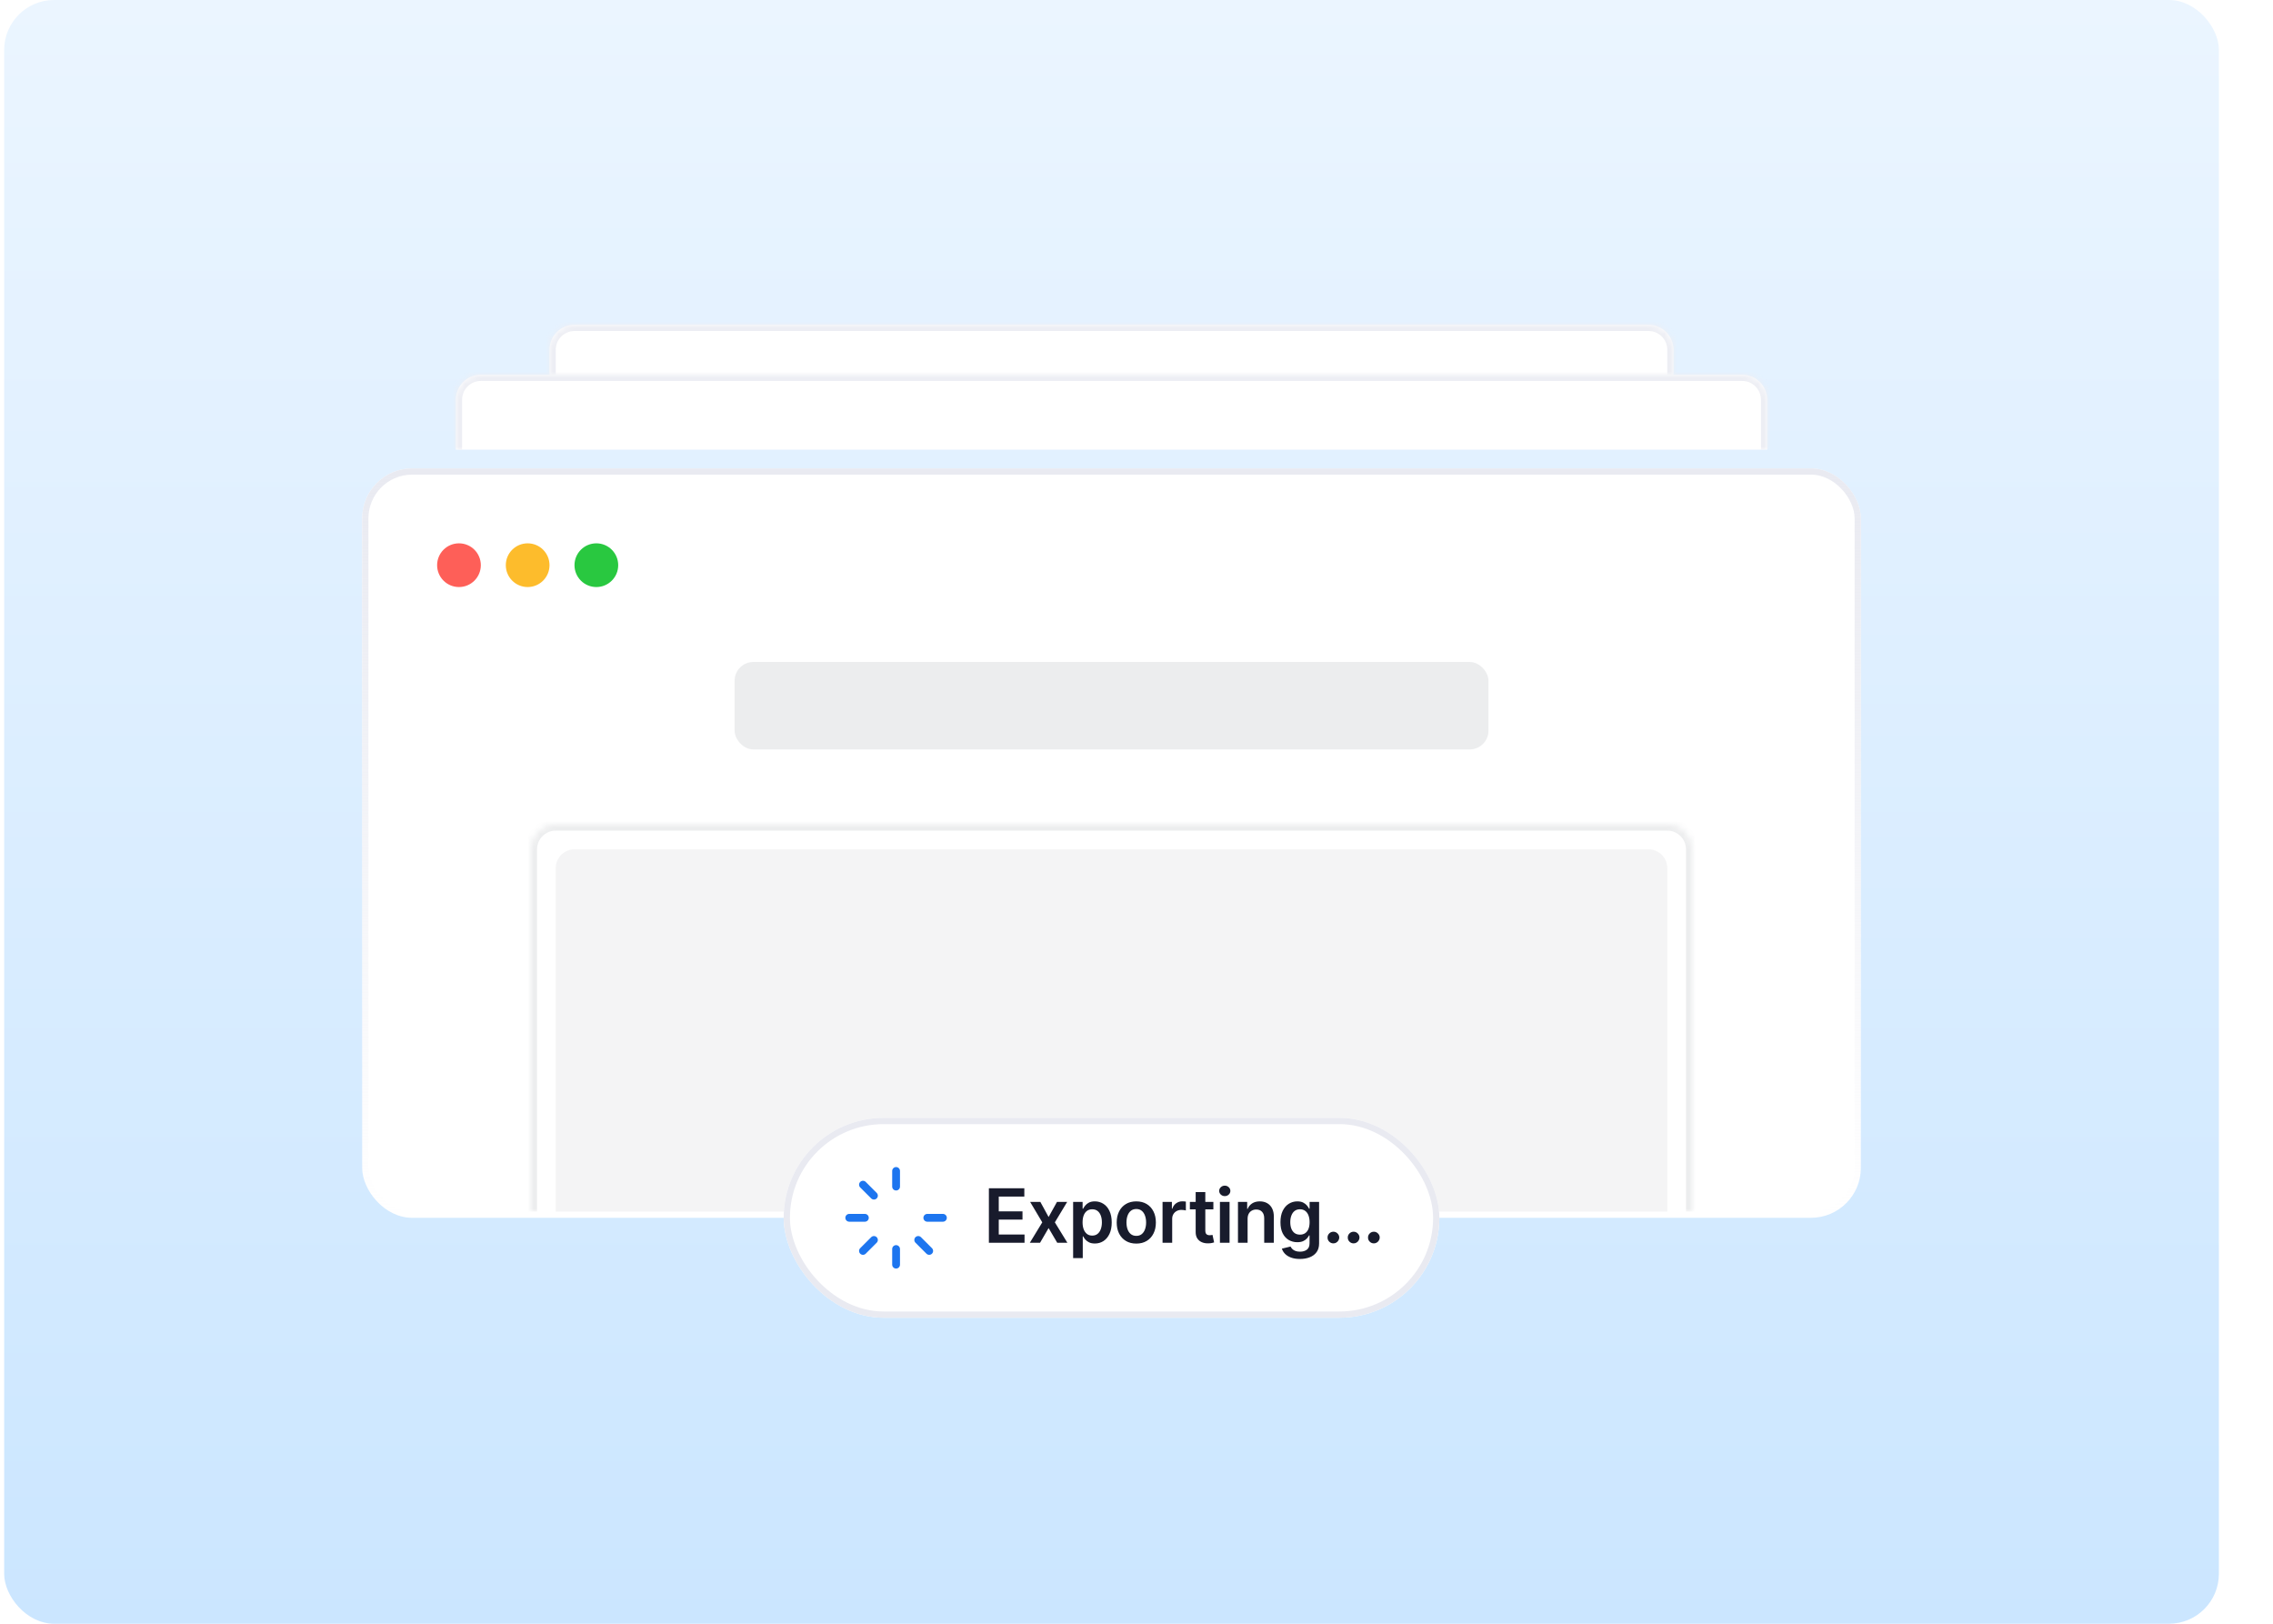 <svg width="364" height="260" viewBox="0 0 364 260" fill="none" xmlns="http://www.w3.org/2000/svg">
<rect x="0.668" width="354.667" height="260" rx="8" fill="url(#paint0_linear_229_38825)"/>
<mask id="path-2-inside-1_229_38825" fill="white">
<path d="M88 56C88 53.791 89.791 52 92 52H264C266.209 52 268 53.791 268 56V60H88V56Z"/>
</mask>
<path d="M88 56C88 53.791 89.791 52 92 52H264C266.209 52 268 53.791 268 56V60H88V56Z" fill="white"/>
<path d="M87 56C87 53.239 89.239 51 92 51H264C266.761 51 269 53.239 269 56H267C267 54.343 265.657 53 264 53H92C90.343 53 89 54.343 89 56H87ZM268 60H88H268ZM87 60V56C87 53.239 89.239 51 92 51V53C90.343 53 89 54.343 89 56V60H87ZM264 51C266.761 51 269 53.239 269 56V60H267V56C267 54.343 265.657 53 264 53V51Z" fill="#EDEEF4" mask="url(#path-2-inside-1_229_38825)"/>
<mask id="path-4-inside-2_229_38825" fill="white">
<path d="M73 64C73 61.791 74.791 60 77 60H279C281.209 60 283 61.791 283 64V72H73V64Z"/>
</mask>
<path d="M73 64C73 61.791 74.791 60 77 60H279C281.209 60 283 61.791 283 64V72H73V64Z" fill="white"/>
<path d="M72 64C72 61.239 74.239 59 77 59H279C281.761 59 284 61.239 284 64H282C282 62.343 280.657 61 279 61H77C75.343 61 74 62.343 74 64H72ZM283 72H73H283ZM72 72V64C72 61.239 74.239 59 77 59V61C75.343 61 74 62.343 74 64V72H72ZM279 59C281.761 59 284 61.239 284 64V72H282V64C282 62.343 280.657 61 279 61V59Z" fill="#EDEEF4" mask="url(#path-4-inside-2_229_38825)"/>
<g filter="url(#filter0_dd_229_38825)">
<rect x="58" y="72" width="240" height="120" rx="8" fill="white"/>
<rect x="58.5" y="72.5" width="239" height="119" rx="7.5" stroke="url(#paint1_linear_229_38825)"/>
<circle cx="73.5" cy="87.5" r="3.5" fill="#FE5F58"/>
<circle cx="84.5" cy="87.5" r="3.5" fill="#FDBC2C"/>
<circle cx="95.5" cy="87.5" r="3.5" fill="#29C840"/>
<rect x="117.641" y="103" width="120.723" height="14" rx="3" fill="#181B2C" fill-opacity="0.08"/>
<mask id="path-12-inside-3_229_38825" fill="white">
<path d="M85 133C85 130.791 86.791 129 89 129H267C269.209 129 271 130.791 271 133V191H85V133Z"/>
</mask>
<path d="M84 133C84 130.239 86.239 128 89 128H267C269.761 128 272 130.239 272 133H270C270 131.343 268.657 130 267 130H89C87.343 130 86 131.343 86 133H84ZM271 191H85H271ZM84 191V133C84 130.239 86.239 128 89 128V130C87.343 130 86 131.343 86 133V191H84ZM267 128C269.761 128 272 130.239 272 133V191H270V133C270 131.343 268.657 130 267 130V128Z" fill="#181B2C" fill-opacity="0.08" mask="url(#path-12-inside-3_229_38825)"/>
<path d="M89 136C89 134.343 90.343 133 92 133H264C265.657 133 267 134.343 267 136V191H89V136Z" fill="#181B2C" fill-opacity="0.05"/>
</g>
<g filter="url(#filter1_dd_229_38825)">
<rect x="125.5" y="176" width="105" height="32" rx="16" fill="white"/>
<rect x="126" y="176.5" width="104" height="31" rx="15.5" stroke="#E9EAF1"/>
<path d="M144.125 184.5V187C144.125 187.166 144.059 187.325 143.942 187.442C143.825 187.559 143.666 187.625 143.5 187.625C143.334 187.625 143.175 187.559 143.058 187.442C142.941 187.325 142.875 187.166 142.875 187V184.5C142.875 184.334 142.941 184.175 143.058 184.058C143.175 183.941 143.334 183.875 143.5 183.875C143.666 183.875 143.825 183.941 143.942 184.058C144.059 184.175 144.125 184.334 144.125 184.5ZM151 191.375H148.5C148.334 191.375 148.175 191.441 148.058 191.558C147.941 191.675 147.875 191.834 147.875 192C147.875 192.166 147.941 192.325 148.058 192.442C148.175 192.559 148.334 192.625 148.5 192.625H151C151.166 192.625 151.325 192.559 151.442 192.442C151.559 192.325 151.625 192.166 151.625 192C151.625 191.834 151.559 191.675 151.442 191.558C151.325 191.441 151.166 191.375 151 191.375ZM147.477 195.094C147.359 194.981 147.202 194.92 147.039 194.922C146.876 194.924 146.72 194.99 146.605 195.105C146.49 195.22 146.424 195.376 146.422 195.539C146.42 195.702 146.481 195.859 146.594 195.977L148.361 197.745C148.478 197.863 148.637 197.928 148.803 197.928C148.969 197.928 149.128 197.863 149.245 197.745C149.363 197.628 149.428 197.469 149.428 197.303C149.428 197.137 149.363 196.978 149.245 196.861L147.477 195.094ZM143.5 196.375C143.334 196.375 143.175 196.441 143.058 196.558C142.941 196.675 142.875 196.834 142.875 197V199.5C142.875 199.666 142.941 199.825 143.058 199.942C143.175 200.059 143.334 200.125 143.5 200.125C143.666 200.125 143.825 200.059 143.942 199.942C144.059 199.825 144.125 199.666 144.125 199.5V197C144.125 196.834 144.059 196.675 143.942 196.558C143.825 196.441 143.666 196.375 143.5 196.375ZM139.523 195.094L137.755 196.861C137.637 196.978 137.572 197.137 137.572 197.303C137.572 197.469 137.637 197.628 137.755 197.745C137.872 197.863 138.031 197.928 138.197 197.928C138.363 197.928 138.522 197.863 138.639 197.745L140.406 195.977C140.519 195.859 140.58 195.702 140.578 195.539C140.576 195.376 140.51 195.22 140.395 195.105C140.28 194.99 140.124 194.924 139.961 194.922C139.798 194.92 139.641 194.981 139.523 195.094ZM139.125 192C139.125 191.834 139.059 191.675 138.942 191.558C138.825 191.441 138.666 191.375 138.5 191.375H136C135.834 191.375 135.675 191.441 135.558 191.558C135.441 191.675 135.375 191.834 135.375 192C135.375 192.166 135.441 192.325 135.558 192.442C135.675 192.559 135.834 192.625 136 192.625H138.5C138.666 192.625 138.825 192.559 138.942 192.442C139.059 192.325 139.125 192.166 139.125 192ZM138.639 186.255C138.522 186.137 138.363 186.072 138.197 186.072C138.031 186.072 137.872 186.137 137.755 186.255C137.637 186.372 137.572 186.531 137.572 186.697C137.572 186.863 137.637 187.022 137.755 187.139L139.523 188.906C139.641 189.019 139.798 189.08 139.961 189.078C140.124 189.076 140.28 189.01 140.395 188.895C140.51 188.78 140.576 188.624 140.578 188.461C140.58 188.298 140.519 188.141 140.406 188.023L138.639 186.255Z" fill="#1D75EF"/>
<path d="M158.361 196V187.273H164.037V188.598H159.942V190.967H163.743V192.293H159.942V194.675H164.071V196H158.361ZM166.603 189.455L167.924 191.871L169.266 189.455H170.898L168.925 192.727L170.933 196H169.309L167.924 193.643L166.552 196H164.916L166.91 192.727L164.967 189.455H166.603ZM171.852 198.455V189.455H173.369V190.537H173.458C173.538 190.378 173.65 190.209 173.795 190.03C173.94 189.848 174.136 189.693 174.383 189.565C174.63 189.435 174.945 189.369 175.329 189.369C175.835 189.369 176.291 189.499 176.697 189.757C177.106 190.013 177.43 190.392 177.668 190.895C177.91 191.395 178.031 192.009 178.031 192.736C178.031 193.455 177.913 194.065 177.677 194.568C177.441 195.071 177.12 195.455 176.714 195.719C176.308 195.983 175.847 196.115 175.333 196.115C174.958 196.115 174.647 196.053 174.4 195.928C174.153 195.803 173.954 195.652 173.803 195.476C173.656 195.297 173.541 195.128 173.458 194.969H173.394V198.455H171.852ZM173.364 192.727C173.364 193.151 173.424 193.521 173.543 193.839C173.666 194.158 173.84 194.406 174.068 194.585C174.298 194.761 174.576 194.849 174.903 194.849C175.244 194.849 175.529 194.759 175.759 194.577C175.989 194.392 176.163 194.141 176.279 193.822C176.399 193.501 176.458 193.136 176.458 192.727C176.458 192.321 176.4 191.96 176.283 191.645C176.167 191.33 175.994 191.082 175.764 190.903C175.533 190.724 175.247 190.635 174.903 190.635C174.573 190.635 174.293 190.722 174.063 190.895C173.833 191.068 173.658 191.311 173.539 191.624C173.423 191.936 173.364 192.304 173.364 192.727ZM181.967 196.128C181.328 196.128 180.774 195.987 180.305 195.706C179.836 195.425 179.472 195.031 179.214 194.526C178.958 194.02 178.83 193.429 178.83 192.753C178.83 192.077 178.958 191.484 179.214 190.976C179.472 190.467 179.836 190.072 180.305 189.791C180.774 189.51 181.328 189.369 181.967 189.369C182.606 189.369 183.16 189.51 183.629 189.791C184.097 190.072 184.46 190.467 184.715 190.976C184.974 191.484 185.103 192.077 185.103 192.753C185.103 193.429 184.974 194.02 184.715 194.526C184.46 195.031 184.097 195.425 183.629 195.706C183.16 195.987 182.606 196.128 181.967 196.128ZM181.975 194.892C182.322 194.892 182.612 194.797 182.845 194.607C183.078 194.413 183.251 194.155 183.365 193.831C183.481 193.507 183.539 193.146 183.539 192.749C183.539 192.348 183.481 191.986 183.365 191.662C183.251 191.335 183.078 191.075 182.845 190.882C182.612 190.689 182.322 190.592 181.975 190.592C181.62 190.592 181.325 190.689 181.089 190.882C180.856 191.075 180.681 191.335 180.565 191.662C180.451 191.986 180.394 192.348 180.394 192.749C180.394 193.146 180.451 193.507 180.565 193.831C180.681 194.155 180.856 194.413 181.089 194.607C181.325 194.797 181.62 194.892 181.975 194.892ZM186.172 196V189.455H187.668V190.545H187.736C187.856 190.168 188.06 189.876 188.35 189.672C188.643 189.464 188.976 189.361 189.351 189.361C189.437 189.361 189.532 189.365 189.637 189.374C189.745 189.379 189.834 189.389 189.905 189.403V190.822C189.84 190.8 189.736 190.78 189.594 190.763C189.455 190.743 189.32 190.733 189.19 190.733C188.908 190.733 188.655 190.794 188.431 190.916C188.209 191.036 188.035 191.202 187.907 191.415C187.779 191.628 187.715 191.874 187.715 192.152V196H186.172ZM194.31 189.455V190.648H190.548V189.455H194.31ZM191.476 187.886H193.019V194.031C193.019 194.239 193.05 194.398 193.113 194.509C193.178 194.616 193.263 194.69 193.369 194.73C193.474 194.77 193.59 194.79 193.718 194.79C193.815 194.79 193.903 194.783 193.982 194.768C194.065 194.754 194.127 194.741 194.17 194.73L194.43 195.936C194.347 195.964 194.229 195.996 194.076 196.03C193.925 196.064 193.741 196.084 193.522 196.089C193.136 196.101 192.788 196.043 192.478 195.915C192.168 195.784 191.923 195.582 191.741 195.31C191.562 195.037 191.474 194.696 191.476 194.287V187.886ZM195.36 196V189.455H196.903V196H195.36ZM196.136 188.526C195.892 188.526 195.681 188.445 195.505 188.283C195.329 188.118 195.241 187.92 195.241 187.69C195.241 187.457 195.329 187.26 195.505 187.098C195.681 186.933 195.892 186.851 196.136 186.851C196.383 186.851 196.593 186.933 196.767 187.098C196.943 187.26 197.031 187.457 197.031 187.69C197.031 187.92 196.943 188.118 196.767 188.283C196.593 188.445 196.383 188.526 196.136 188.526ZM199.792 192.165V196H198.249V189.455H199.724V190.567H199.8C199.951 190.2 200.191 189.909 200.521 189.693C200.853 189.477 201.264 189.369 201.752 189.369C202.204 189.369 202.597 189.466 202.933 189.659C203.271 189.852 203.532 190.132 203.717 190.499C203.904 190.865 203.996 191.31 203.994 191.832V196H202.451V192.071C202.451 191.634 202.337 191.291 202.11 191.044C201.886 190.797 201.575 190.673 201.177 190.673C200.907 190.673 200.667 190.733 200.457 190.852C200.249 190.969 200.086 191.138 199.967 191.359C199.85 191.581 199.792 191.849 199.792 192.165ZM208.168 198.591C207.614 198.591 207.139 198.516 206.741 198.365C206.343 198.217 206.024 198.018 205.782 197.768C205.541 197.518 205.373 197.241 205.279 196.938L206.668 196.601C206.731 196.729 206.822 196.855 206.941 196.98C207.06 197.108 207.221 197.213 207.423 197.295C207.627 197.381 207.884 197.423 208.194 197.423C208.631 197.423 208.994 197.317 209.281 197.104C209.568 196.893 209.711 196.547 209.711 196.064V194.824H209.634C209.555 194.983 209.438 195.146 209.285 195.314C209.134 195.482 208.934 195.622 208.684 195.736C208.437 195.849 208.126 195.906 207.751 195.906C207.248 195.906 206.792 195.788 206.383 195.553C205.977 195.314 205.653 194.959 205.411 194.487C205.173 194.013 205.053 193.419 205.053 192.706C205.053 191.987 205.173 191.381 205.411 190.886C205.653 190.389 205.978 190.013 206.387 189.757C206.796 189.499 207.252 189.369 207.755 189.369C208.139 189.369 208.454 189.435 208.701 189.565C208.951 189.693 209.15 189.848 209.298 190.03C209.445 190.209 209.558 190.378 209.634 190.537H209.72V189.455H211.241V196.107C211.241 196.666 211.107 197.129 210.84 197.496C210.573 197.862 210.208 198.136 209.745 198.318C209.282 198.5 208.756 198.591 208.168 198.591ZM208.181 194.696C208.508 194.696 208.786 194.616 209.016 194.457C209.247 194.298 209.421 194.07 209.541 193.771C209.66 193.473 209.72 193.115 209.72 192.697C209.72 192.286 209.66 191.925 209.541 191.615C209.424 191.305 209.251 191.065 209.021 190.895C208.793 190.722 208.514 190.635 208.181 190.635C207.837 190.635 207.551 190.724 207.32 190.903C207.09 191.082 206.917 191.328 206.801 191.641C206.684 191.95 206.626 192.303 206.626 192.697C206.626 193.098 206.684 193.449 206.801 193.75C206.92 194.048 207.095 194.281 207.325 194.449C207.558 194.614 207.843 194.696 208.181 194.696ZM213.532 196.094C213.274 196.094 213.052 196.003 212.867 195.821C212.683 195.639 212.592 195.418 212.595 195.156C212.592 194.901 212.683 194.682 212.867 194.5C213.052 194.318 213.274 194.227 213.532 194.227C213.782 194.227 213.999 194.318 214.184 194.5C214.372 194.682 214.467 194.901 214.47 195.156C214.467 195.33 214.421 195.487 214.333 195.629C214.248 195.771 214.134 195.885 213.992 195.97C213.853 196.053 213.7 196.094 213.532 196.094ZM216.773 196.094C216.514 196.094 216.292 196.003 216.108 195.821C215.923 195.639 215.832 195.418 215.835 195.156C215.832 194.901 215.923 194.682 216.108 194.5C216.292 194.318 216.514 194.227 216.773 194.227C217.023 194.227 217.24 194.318 217.425 194.5C217.612 194.682 217.707 194.901 217.71 195.156C217.707 195.33 217.662 195.487 217.574 195.629C217.488 195.771 217.375 195.885 217.233 195.97C217.094 196.053 216.94 196.094 216.773 196.094ZM220.013 196.094C219.755 196.094 219.533 196.003 219.348 195.821C219.164 195.639 219.073 195.418 219.076 195.156C219.073 194.901 219.164 194.682 219.348 194.5C219.533 194.318 219.755 194.227 220.013 194.227C220.263 194.227 220.48 194.318 220.665 194.5C220.853 194.682 220.948 194.901 220.951 195.156C220.948 195.33 220.902 195.487 220.814 195.629C220.729 195.771 220.615 195.885 220.473 195.97C220.334 196.053 220.181 196.094 220.013 196.094Z" fill="#181B2C"/>
</g>
<defs>
<filter id="filter0_dd_229_38825" x="46" y="62" width="264" height="144" filterUnits="userSpaceOnUse" color-interpolation-filters="sRGB">
<feFlood flood-opacity="0" result="BackgroundImageFix"/>
<feColorMatrix in="SourceAlpha" type="matrix" values="0 0 0 0 0 0 0 0 0 0 0 0 0 0 0 0 0 0 127 0" result="hardAlpha"/>
<feOffset dy="2"/>
<feGaussianBlur stdDeviation="6"/>
<feColorMatrix type="matrix" values="0 0 0 0 0.106 0 0 0 0 0.122 0 0 0 0 0.196 0 0 0 0.04 0"/>
<feBlend mode="normal" in2="BackgroundImageFix" result="effect1_dropShadow_229_38825"/>
<feColorMatrix in="SourceAlpha" type="matrix" values="0 0 0 0 0 0 0 0 0 0 0 0 0 0 0 0 0 0 127 0" result="hardAlpha"/>
<feOffset dy="1"/>
<feGaussianBlur stdDeviation="0.5"/>
<feColorMatrix type="matrix" values="0 0 0 0 0.106 0 0 0 0 0.122 0 0 0 0 0.196 0 0 0 0.04 0"/>
<feBlend mode="normal" in2="effect1_dropShadow_229_38825" result="effect2_dropShadow_229_38825"/>
<feBlend mode="normal" in="SourceGraphic" in2="effect2_dropShadow_229_38825" result="shape"/>
</filter>
<filter id="filter1_dd_229_38825" x="113.5" y="166" width="129" height="56" filterUnits="userSpaceOnUse" color-interpolation-filters="sRGB">
<feFlood flood-opacity="0" result="BackgroundImageFix"/>
<feColorMatrix in="SourceAlpha" type="matrix" values="0 0 0 0 0 0 0 0 0 0 0 0 0 0 0 0 0 0 127 0" result="hardAlpha"/>
<feOffset dy="2"/>
<feGaussianBlur stdDeviation="6"/>
<feColorMatrix type="matrix" values="0 0 0 0 0.106 0 0 0 0 0.122 0 0 0 0 0.196 0 0 0 0.04 0"/>
<feBlend mode="normal" in2="BackgroundImageFix" result="effect1_dropShadow_229_38825"/>
<feColorMatrix in="SourceAlpha" type="matrix" values="0 0 0 0 0 0 0 0 0 0 0 0 0 0 0 0 0 0 127 0" result="hardAlpha"/>
<feOffset dy="1"/>
<feGaussianBlur stdDeviation="0.5"/>
<feColorMatrix type="matrix" values="0 0 0 0 0.106 0 0 0 0 0.122 0 0 0 0 0.196 0 0 0 0.04 0"/>
<feBlend mode="normal" in2="effect1_dropShadow_229_38825" result="effect2_dropShadow_229_38825"/>
<feBlend mode="normal" in="SourceGraphic" in2="effect2_dropShadow_229_38825" result="shape"/>
</filter>
<linearGradient id="paint0_linear_229_38825" x1="178.001" y1="0" x2="178.001" y2="260" gradientUnits="userSpaceOnUse">
<stop stop-color="#EBF5FF"/>
<stop offset="1" stop-color="#CBE6FF"/>
</linearGradient>
<linearGradient id="paint1_linear_229_38825" x1="178" y1="72" x2="178" y2="192" gradientUnits="userSpaceOnUse">
<stop stop-color="#E9EAF1"/>
<stop offset="1" stop-color="#E9EAF1" stop-opacity="0"/>
</linearGradient>
</defs>
</svg>
